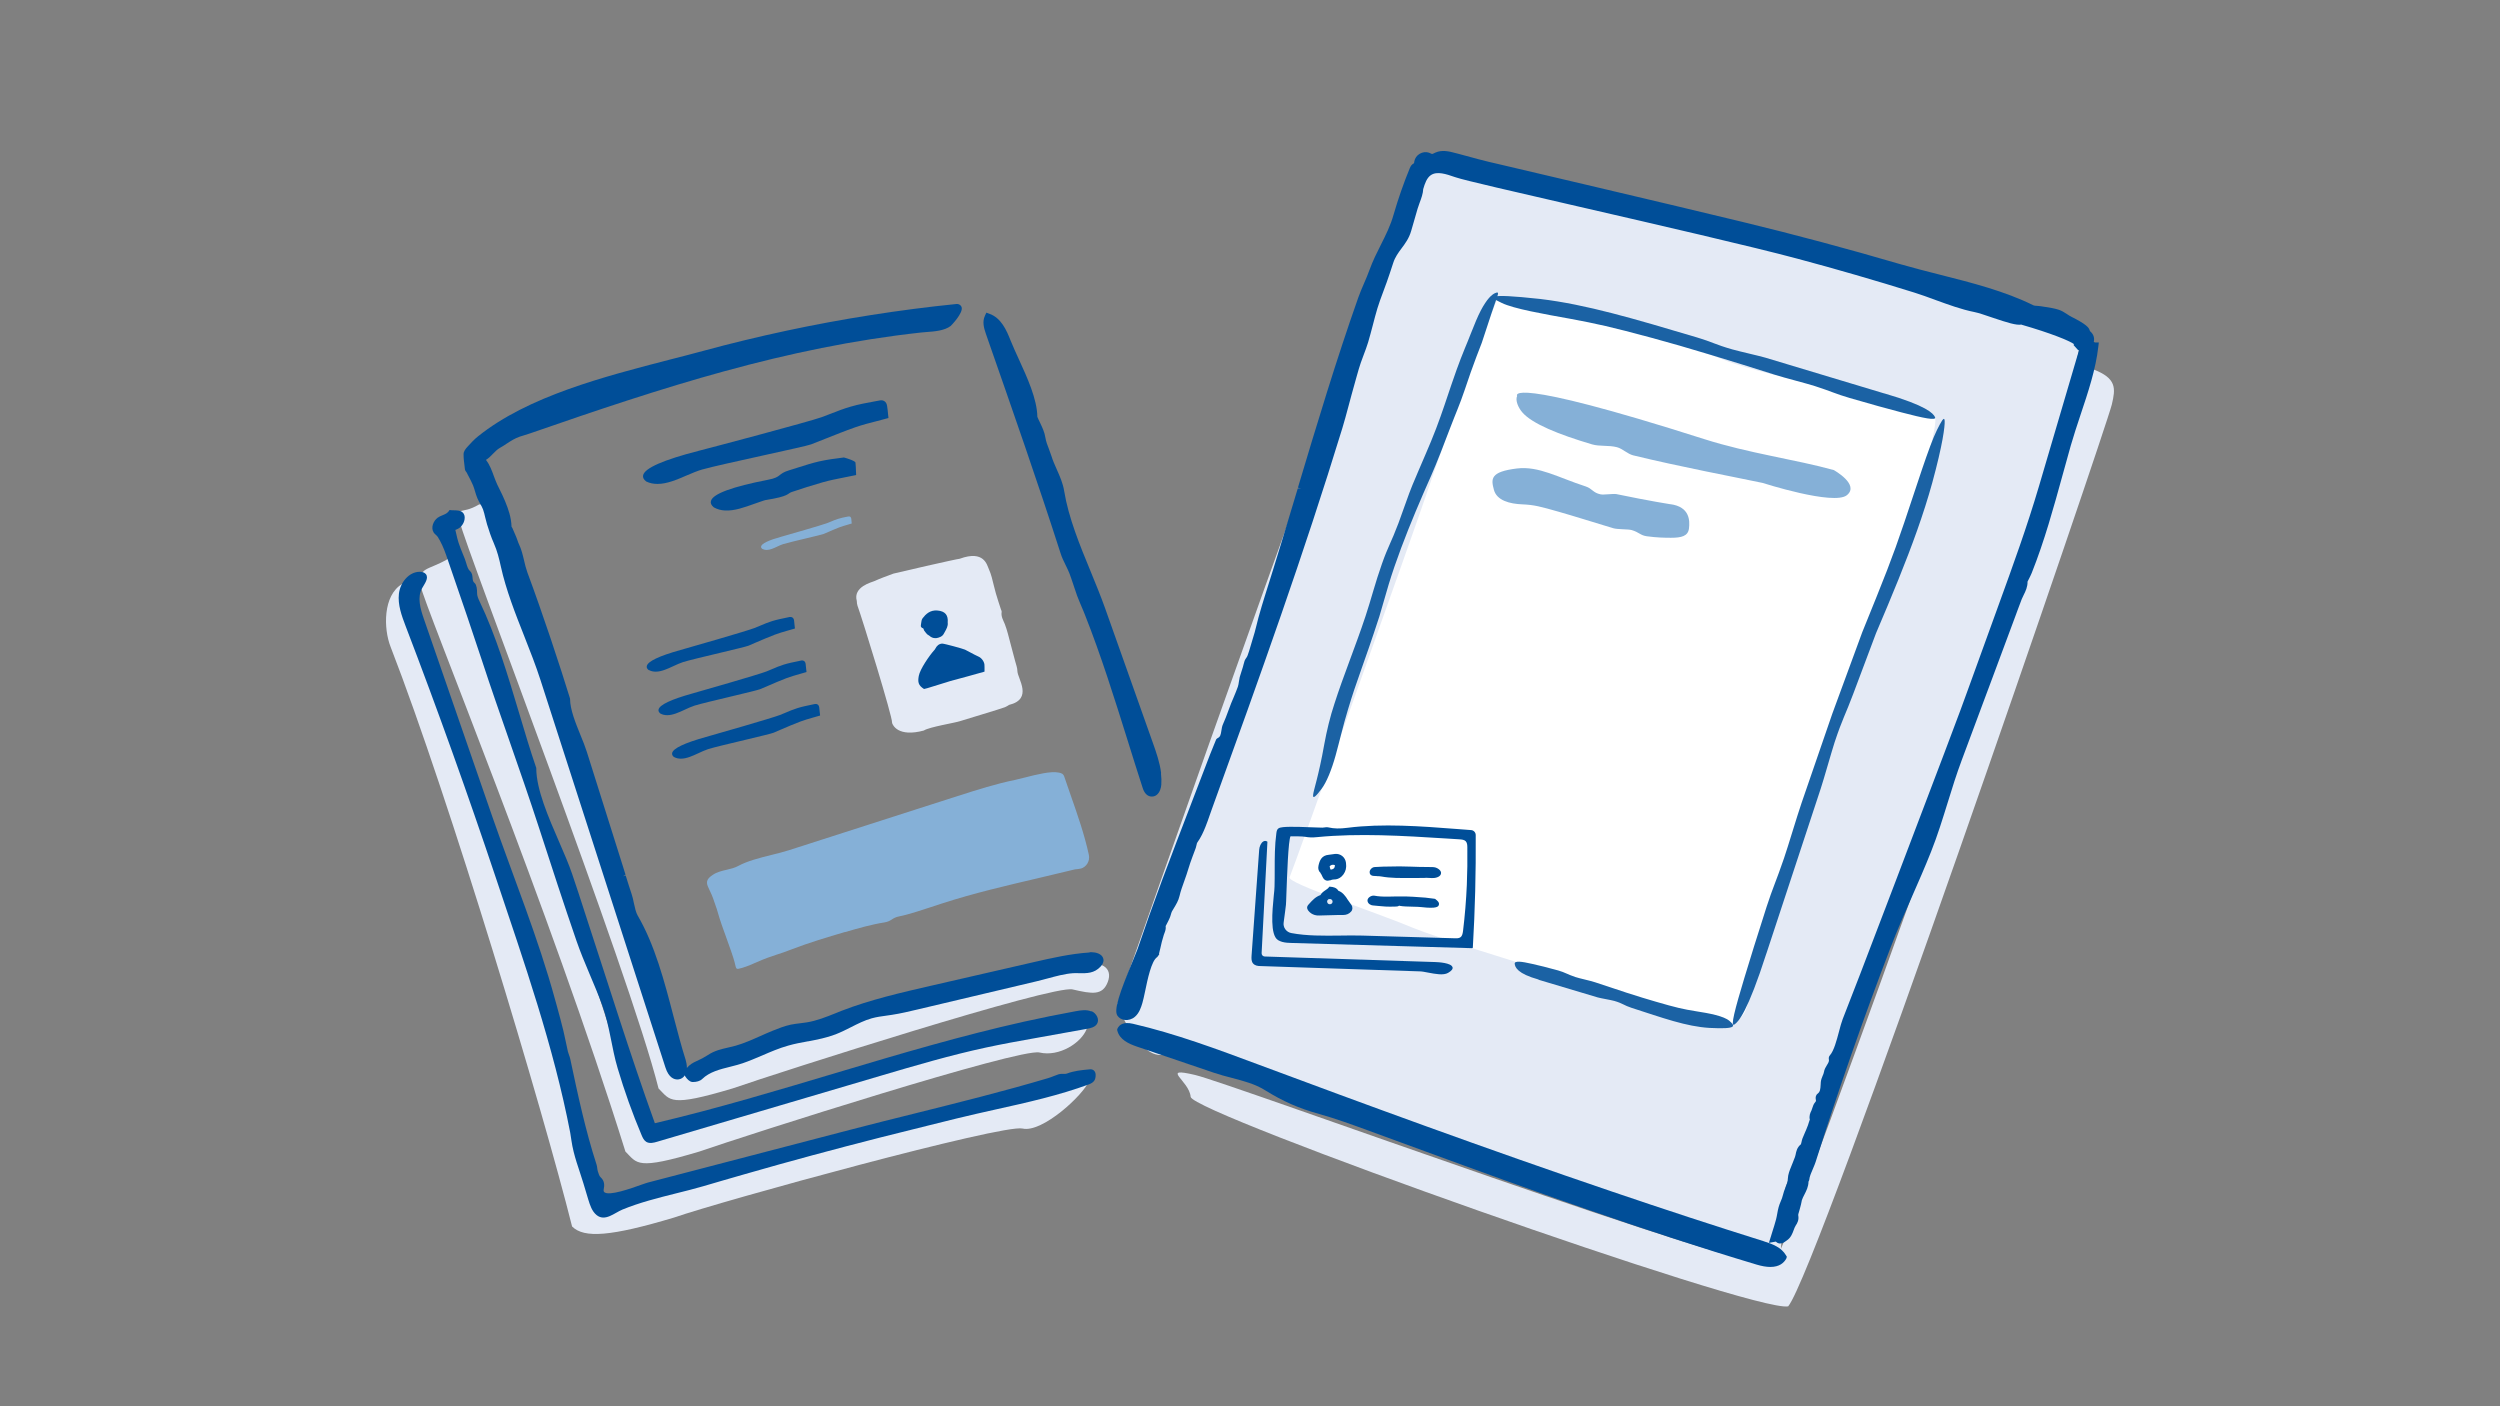 <svg width="272" height="153" viewBox="0 0 272 153" fill="none" xmlns="http://www.w3.org/2000/svg">
<rect x="0" y="0" width="272" height="153" fill="#808080" stroke="none"/>
<path d="M160.028 18.28C160.028 18.28 157.108 16.982 154.991 18.28C152.874 19.578 121.541 109.35 121.541 109.35C121.541 109.35 123.849 115.043 126.386 114.769C128.923 114.495 177.263 132.874 177.875 132.462C178.486 132.051 193.76 135.917 193.76 135.917L194.271 129.163L221.106 60.328C221.106 60.328 226.042 38.989 226.207 38.02C226.371 37.051 225.002 35.991 224.391 35.836C223.779 35.681 160.028 18.28 160.028 18.28Z" fill="#E4EAF5"/>
<g style="mix-blend-mode:multiply">
<path d="M52.132 54.881C50.006 56.133 49.723 54.844 50.07 56.901C50.417 58.957 68.465 105.721 71.649 118.424C72.963 119.731 72.817 120.48 79.697 118.424C85.089 116.56 114.534 107.147 116.696 107.649C118.858 108.152 119.953 108.326 120.528 106.836C121.094 105.346 119.953 104.368 117.125 104.981C114.333 105.365 94.588 109.76 93.401 110.373C92.215 110.985 77.279 115.5 75.791 116.651C74.879 116.843 73.127 116.194 73.145 115.354C73.155 114.513 53.3 54.881 53.3 54.881H52.132Z" fill="#E4EAF5"/>
</g>
<g style="mix-blend-mode:multiply">
<path d="M48.701 60.83C46.575 62.082 45.426 61.68 45.763 63.736C46.064 65.619 59.879 99.104 68.045 125.287C69.359 126.594 69.213 127.344 76.093 125.287C81.485 123.423 110.93 114.01 113.092 114.512C115.254 115.015 117.663 113.443 118.229 111.953C118.795 110.464 116.349 111.231 113.521 111.844C110.729 112.228 91.111 117.355 89.925 117.967C88.739 118.579 73.675 122.372 72.178 123.514C71.266 123.706 69.514 123.057 69.532 122.217C69.55 121.376 49.477 60.373 49.477 60.373L48.701 60.839V60.83Z" fill="#E4EAF5"/>
</g>
<g style="mix-blend-mode:multiply">
<path d="M43.766 63.527C41.64 64.779 41.731 68.417 42.488 70.354C48.93 86.96 59.058 120.728 62.242 133.441C63.556 134.747 66.449 134.528 73.329 132.472C78.721 130.607 109.087 122.282 111.249 122.785C113.412 123.287 117.919 119.092 118.494 117.594C119.06 116.104 112.189 119.092 109.361 119.705C106.569 120.089 87.243 124.548 86.057 125.161C84.871 125.773 69.241 129.246 67.744 130.397C66.832 130.589 65.263 131.302 65.281 130.461C65.299 129.62 44.505 65.648 44.505 65.648L43.757 63.527H43.766Z" fill="#E4EAF5"/>
</g>
<g style="mix-blend-mode:multiply">
<path d="M227.722 40.176C230.331 41.163 230.176 42.269 229.766 44.014C229.136 46.655 197.803 138.21 194.555 142.13C190.923 142.871 129.69 121.129 129.544 119.338C129.398 117.556 126.149 116.057 130.009 116.952C133.869 117.848 191.343 138.986 192.976 137.497C194.61 136.007 228.123 41.4 227.722 40.176Z" fill="#E4EAF5"/>
</g>
<path d="M100.538 79.474C97.682 80.25 97.125 78.852 97.071 78.688C97.061 78.66 97.052 78.624 97.052 78.596C97.125 78.066 93.841 67.392 93.293 65.893C93.238 65.738 93.229 65.564 93.22 65.39C92.782 63.828 94.881 63.343 95.109 63.233C95.784 62.923 96.496 62.676 97.198 62.411C97.381 62.347 104.169 60.793 104.416 60.793C107.08 59.816 107.381 61.479 107.582 61.908C107.719 62.192 107.81 62.502 107.901 62.804C108.056 63.38 108.184 63.974 108.348 64.549C108.513 65.134 108.713 65.71 108.896 66.286C108.932 66.386 108.996 66.496 108.978 66.588C108.896 67.081 109.151 67.474 109.325 67.903C109.589 68.589 109.753 69.32 109.945 70.033C110.118 70.663 110.283 71.294 110.447 71.925C110.538 72.29 110.693 72.656 110.693 73.021C110.711 73.826 112.436 76.046 109.781 76.695C109.644 76.787 109.498 76.878 109.343 76.942C108.978 77.097 104.963 78.294 104.425 78.468C103.905 78.642 101.149 79.09 100.538 79.464V79.474Z" fill="#E4EAF5"/>
<path d="M76.449 51.07C77.462 50.777 80.445 50.128 83.073 49.543C85.674 48.968 87.927 48.474 88.256 48.346C88.767 48.145 89.269 47.944 89.78 47.743C90.847 47.323 91.951 46.875 93.046 46.491C93.803 46.226 94.579 46.025 95.409 45.815C95.793 45.714 96.176 45.614 96.577 45.504L96.659 45.486V45.403C96.641 45.303 96.632 45.193 96.623 45.084C96.596 44.791 96.568 44.462 96.513 44.142C96.477 43.923 96.377 43.749 96.222 43.649C96.085 43.557 95.911 43.53 95.729 43.566L95.227 43.658C94.342 43.822 93.42 43.987 92.553 44.243C91.814 44.453 91.094 44.736 90.391 45.01C90.062 45.138 89.734 45.266 89.406 45.385C88.073 45.87 77.553 48.657 76.047 49.041C72.197 50.028 70.144 50.923 69.971 51.709C69.916 51.947 70.025 52.166 70.308 52.386C70.701 52.578 71.111 52.651 71.54 52.651C72.562 52.651 73.639 52.194 74.688 51.737C75.281 51.481 75.892 51.225 76.467 51.06L76.449 51.07Z" fill="#004E98"/>
<path d="M77.663 55.202C78.047 55.412 78.448 55.522 78.868 55.54C79.89 55.604 80.985 55.202 82.061 54.818C82.663 54.599 83.293 54.38 83.877 54.242C84.908 54.014 80.647 54.836 83.302 54.407C85.939 53.986 85.629 53.703 86.14 53.53C87.235 53.164 88.366 52.798 89.489 52.479C90.264 52.259 91.049 52.104 91.888 51.939C92.272 51.866 92.664 51.784 93.065 51.702L93.147 51.684V51.601C93.138 51.501 93.138 51.382 93.129 51.263C93.12 50.98 93.111 50.651 93.074 50.331C93.056 50.112 91.815 49.773 91.815 49.773C90.921 49.883 89.999 50.002 89.114 50.203C88.366 50.377 87.636 50.605 86.925 50.834C86.587 50.943 86.249 51.053 85.903 51.153C84.543 51.565 85.1 51.903 83.576 52.195C79.671 52.954 77.572 53.721 77.353 54.498C77.28 54.736 77.38 54.964 77.654 55.193L77.663 55.202Z" fill="#004E98"/>
<path d="M82.946 59.726C83.092 59.799 83.247 59.835 83.402 59.835C83.776 59.835 84.178 59.653 84.561 59.47C84.78 59.369 85.008 59.26 85.218 59.196C85.592 59.077 86.687 58.821 87.663 58.583C88.621 58.355 89.452 58.154 89.579 58.108C89.762 58.026 89.954 57.953 90.136 57.87C90.528 57.697 90.939 57.523 91.34 57.368C91.623 57.258 91.906 57.185 92.207 57.094C92.344 57.057 92.49 57.011 92.636 56.966H92.663V56.929C92.663 56.892 92.663 56.847 92.654 56.801C92.645 56.682 92.636 56.554 92.618 56.426C92.609 56.335 92.563 56.271 92.508 56.225C92.463 56.189 92.399 56.18 92.326 56.189L92.134 56.225C91.806 56.289 91.477 56.353 91.149 56.463C90.875 56.545 90.611 56.664 90.346 56.774C90.227 56.829 90.1 56.874 89.981 56.92C89.488 57.112 85.61 58.227 85.054 58.382C83.63 58.775 82.873 59.132 82.809 59.452C82.791 59.543 82.827 59.634 82.937 59.717L82.946 59.726Z" fill="#85B0D7"/>
<path d="M70.609 72.904C70.846 73.032 71.092 73.077 71.347 73.077C71.959 73.077 72.616 72.776 73.245 72.483C73.601 72.319 73.975 72.145 74.313 72.036C74.924 71.844 76.722 71.414 78.3 71.039C79.87 70.665 81.229 70.336 81.43 70.254C81.731 70.126 82.041 69.998 82.342 69.861C82.99 69.586 83.656 69.294 84.313 69.047C84.769 68.874 85.235 68.746 85.737 68.599C85.965 68.535 86.202 68.471 86.439 68.398L86.485 68.38V68.325C86.476 68.252 86.467 68.179 86.457 68.106C86.439 67.923 86.421 67.713 86.394 67.503C86.375 67.356 86.311 67.247 86.211 67.183C86.129 67.128 86.029 67.11 85.919 67.128L85.618 67.192C85.089 67.302 84.532 67.411 84.003 67.576C83.556 67.713 83.127 67.896 82.698 68.078C82.498 68.161 82.297 68.243 82.096 68.325C81.293 68.645 74.952 70.464 74.039 70.72C71.713 71.368 70.481 71.953 70.371 72.465C70.335 72.621 70.399 72.767 70.572 72.904H70.609Z" fill="#004E98"/>
<path d="M71.86 77.638C72.097 77.766 72.343 77.812 72.599 77.812C73.21 77.812 73.867 77.51 74.497 77.218C74.853 77.053 75.227 76.88 75.573 76.77C76.185 76.578 77.982 76.148 79.561 75.774C81.13 75.399 82.49 75.07 82.69 74.988C82.991 74.86 83.293 74.732 83.594 74.604C84.242 74.321 84.907 74.037 85.574 73.781C86.03 73.608 86.495 73.48 86.997 73.334C87.225 73.27 87.462 73.206 87.7 73.133L87.745 73.114V73.059C87.736 72.996 87.727 72.922 87.718 72.849C87.7 72.657 87.681 72.447 87.654 72.237C87.636 72.091 87.572 71.981 87.481 71.917C87.398 71.862 87.298 71.844 87.189 71.862L86.888 71.926C86.349 72.036 85.802 72.146 85.272 72.31C84.825 72.447 84.387 72.63 83.968 72.813C83.767 72.895 83.575 72.977 83.375 73.059C82.572 73.379 76.23 75.198 75.318 75.454C72.991 76.103 71.759 76.688 71.65 77.2C71.613 77.355 71.686 77.501 71.851 77.638H71.86Z" fill="#004E98"/>
<path d="M73.347 82.371C73.585 82.499 73.831 82.544 74.086 82.544C74.698 82.544 75.355 82.243 75.984 81.95C76.34 81.786 76.714 81.612 77.052 81.502C77.663 81.311 79.461 80.881 81.048 80.506C82.618 80.132 83.977 79.802 84.169 79.72C84.47 79.592 84.78 79.464 85.081 79.327C85.729 79.053 86.395 78.761 87.052 78.514C87.508 78.34 87.974 78.212 88.475 78.066C88.704 78.002 88.941 77.938 89.178 77.865L89.224 77.847V77.792C89.215 77.728 89.206 77.646 89.196 77.573C89.178 77.39 89.16 77.18 89.132 76.969C89.114 76.823 89.05 76.713 88.959 76.65C88.877 76.595 88.777 76.576 88.667 76.595L88.366 76.659C87.837 76.768 87.28 76.878 86.76 77.043C86.313 77.18 85.884 77.362 85.455 77.545C85.255 77.627 85.054 77.71 84.853 77.792C84.05 78.112 77.709 79.93 76.796 80.186C74.47 80.835 73.238 81.42 73.128 81.932C73.092 82.087 73.165 82.234 73.329 82.371H73.347Z" fill="#004E98"/>
<path d="M191.901 135.048C186.591 133.384 181.198 131.621 175.422 129.656C161.608 124.967 148.177 120.023 136.854 115.801C132.465 114.165 127.921 112.465 123.267 111.387C122.218 111.14 121.78 111.506 121.589 111.89L121.543 112.036L121.57 112.155C121.826 113.114 122.793 113.562 123.705 113.873L132.1 116.724C132.72 116.934 133.368 117.108 134.016 117.272C135.257 117.601 136.543 117.93 137.62 118.607C139.618 119.841 141.27 120.572 143.524 121.202C145.294 121.696 147.073 122.345 148.825 122.984L155.212 125.324C166.052 129.299 178.661 133.851 191.116 137.588C191.673 137.753 192.175 137.844 192.613 137.844C193.625 137.844 194.1 137.378 194.346 136.94L194.41 136.739L194.319 136.583C193.817 135.715 192.85 135.349 191.892 135.048H191.901Z" fill="#004E98"/>
<path d="M227.896 37.234C227.896 37.234 227.841 37.225 227.804 37.206C227.905 36.759 227.777 36.366 227.421 36.055C227.403 36.046 227.366 35.991 227.339 35.89C227.257 35.635 226.956 35.26 225.386 34.474C225.213 34.392 225.049 34.282 224.885 34.172C224.611 33.989 224.319 33.807 223.981 33.697C223.498 33.542 223.005 33.469 222.521 33.395C222.348 33.368 222.184 33.341 222.01 33.313C221.892 33.295 221.764 33.286 221.636 33.277C221.481 33.277 221.326 33.258 221.244 33.222C218.151 31.686 214.538 30.764 211.025 29.877C209.592 29.511 208.114 29.137 206.727 28.735C201.088 27.08 195.322 25.536 189.592 24.147C181.124 22.091 163.113 17.878 163.058 17.859C161.607 17.539 160.175 17.146 158.779 16.762L158.395 16.662C157.629 16.452 156.89 16.287 156.178 16.598C156.133 16.616 156.087 16.644 156.041 16.662C155.977 16.699 155.85 16.762 155.804 16.753C155.777 16.753 155.713 16.726 155.667 16.699C155.603 16.671 155.549 16.644 155.485 16.616C155.156 16.497 154.791 16.543 154.472 16.726C154.153 16.909 153.943 17.21 153.879 17.549C153.879 17.585 153.87 17.622 153.861 17.676C153.861 17.713 153.851 17.759 153.842 17.759C153.788 17.786 153.733 17.823 153.678 17.868C153.505 18.005 153.432 18.188 153.377 18.316C152.702 19.961 152.118 21.643 151.634 23.315C151.278 24.576 150.767 25.573 150.238 26.633C149.809 27.483 149.371 28.351 148.988 29.402C148.815 29.886 148.605 30.37 148.395 30.855C148.185 31.348 147.957 31.869 147.775 32.39C145.384 39.162 143.258 46.227 141.214 53.053L141.515 53.145H141.196C140.046 56.974 138.86 60.931 137.637 64.779C137.4 65.528 137.163 66.323 136.917 67.201C136.844 67.475 136.771 67.758 136.707 68.032C136.643 68.288 136.579 68.553 136.506 68.809C136.324 69.458 136.123 70.107 135.931 70.737L135.867 70.938C135.822 71.094 135.767 71.24 135.721 71.359L135.621 71.542C135.539 71.642 135.466 71.752 135.411 71.898C135.365 72.035 135.329 72.172 135.293 72.318C135.274 72.401 135.256 72.483 135.229 72.565C135.192 72.684 135.156 72.803 135.101 72.967C135.028 73.196 134.946 73.433 134.882 73.671C134.845 73.835 134.818 74.009 134.791 74.174C134.763 74.365 134.736 74.558 134.681 74.713C134.553 75.078 134.398 75.444 134.243 75.819C134.143 76.047 134.042 76.285 133.951 76.513C133.842 76.778 133.75 77.052 133.641 77.336C133.468 77.811 133.285 78.304 133.075 78.761C132.957 79.008 132.92 79.273 132.884 79.511C132.82 79.931 132.774 80.16 132.5 80.297C132.382 80.352 132.309 80.443 132.281 80.543L132.09 81.01C131.944 81.357 131.798 81.713 131.661 82.07C130.995 83.824 130.32 85.588 129.626 87.379C128.568 90.139 127.473 92.982 126.424 95.796C125.502 98.282 124.608 100.786 123.768 103.254C123.695 103.464 123.513 103.903 123.285 104.46C121.788 108.07 121.159 109.898 121.579 110.51C121.752 110.766 122.026 110.921 122.354 110.967C122.756 111.022 123.175 110.894 123.486 110.62C123.96 110.209 124.152 109.587 124.289 109.13C124.38 108.829 124.471 108.399 124.59 107.842C124.845 106.599 125.274 104.515 125.904 104.131L126.123 103.839L126.104 103.757C126.141 103.61 126.168 103.464 126.205 103.327L126.232 103.226C126.342 102.724 126.46 102.203 126.624 101.709C126.643 101.655 126.67 101.591 126.688 101.536C126.77 101.326 126.871 101.07 126.825 100.75C126.825 100.732 126.843 100.722 126.852 100.704L126.971 100.476C127.071 100.284 127.181 100.074 127.263 99.873C127.318 99.754 127.354 99.626 127.391 99.498C127.427 99.37 127.464 99.251 127.509 99.16C127.573 99.041 127.646 98.922 127.738 98.776C127.957 98.41 128.212 97.999 128.331 97.487C128.449 96.966 128.641 96.436 128.832 95.906C128.924 95.65 129.015 95.394 129.097 95.148C129.161 94.965 129.216 94.782 129.289 94.544C129.362 94.325 129.426 94.106 129.499 93.886C129.59 93.63 129.681 93.384 129.772 93.128L129.818 93.009C129.909 92.753 130.009 92.506 130.101 92.251C130.137 92.15 130.155 92.049 130.183 91.931C130.201 91.83 130.228 91.721 130.256 91.684C130.657 91.126 130.931 90.514 131.141 89.993C131.314 89.555 131.479 89.107 131.625 88.668C131.707 88.44 131.789 88.202 131.871 87.974C137.145 73.415 141.862 60.255 146.05 46.574C146.278 45.815 146.488 45.048 146.689 44.289L147.045 42.964C147.218 42.333 147.391 41.694 147.574 41.063L147.629 40.871C147.756 40.414 147.893 39.939 148.048 39.482C148.149 39.181 148.267 38.879 148.377 38.586C148.541 38.148 148.714 37.7 148.851 37.243C149.034 36.64 149.189 36.018 149.362 35.379C149.517 34.776 149.682 34.145 149.864 33.542C150.037 32.966 150.256 32.381 150.448 31.869C150.558 31.568 150.676 31.257 150.786 30.946L150.868 30.727C151.105 30.032 151.361 29.32 151.579 28.616C151.78 27.976 152.145 27.483 152.492 27.017C152.875 26.505 153.313 25.92 153.541 25.106L154.235 22.703C154.289 22.529 154.362 22.328 154.445 22.091C154.627 21.606 154.828 21.058 154.846 20.573C155.028 19.943 155.238 19.358 155.676 19.056C156.342 18.599 157.346 18.938 158.24 19.248L158.414 19.303C159.317 19.614 164.855 20.884 171.872 22.502L171.954 22.52C180.239 24.43 190.55 26.806 195.541 28.141C199.783 29.274 204.063 30.517 208.251 31.824C209.017 32.061 209.811 32.354 210.578 32.637C211.965 33.14 213.397 33.67 214.82 33.953C215.286 34.044 215.988 34.291 216.746 34.547C218.443 35.123 219.383 35.406 219.921 35.315C219.939 35.324 219.967 35.333 219.994 35.342C223.069 36.229 225.186 37.078 225.669 37.453L225.587 37.526L226.135 38.13L226.208 38.066L221.855 52.852C220.541 57.312 219.027 61.48 217.421 65.903L214.246 74.667C213.926 75.544 213.616 76.413 213.288 77.29C212.749 78.734 212.22 80.132 211.59 81.805L206.271 95.806C205.085 98.922 203.743 102.45 202.402 105.941C201.763 107.586 201.134 109.231 200.486 110.876C200.349 111.232 200.221 111.707 200.075 112.265C199.829 113.188 199.528 114.339 199.09 114.824C198.99 114.933 198.944 115.098 198.981 115.262C199.026 115.464 198.935 115.619 198.771 115.884C198.643 116.094 198.488 116.341 198.442 116.652C198.424 116.77 198.369 116.898 198.305 117.045C198.223 117.237 198.132 117.465 198.105 117.712C198.105 117.812 198.086 117.922 198.086 118.022C198.059 118.507 198.032 118.79 197.749 119C197.557 119.147 197.512 119.412 197.557 119.613C197.594 119.768 197.585 119.814 197.484 119.933C197.32 120.115 197.247 120.344 197.183 120.545C197.156 120.636 197.128 120.728 197.092 120.81C196.946 121.093 196.809 121.431 196.909 121.824C196.891 121.861 196.873 121.897 196.864 121.934L196.818 122.071C196.782 122.19 196.745 122.3 196.709 122.418C196.654 122.574 196.59 122.738 196.517 122.903L196.371 123.241C196.28 123.442 196.188 123.652 196.106 123.871C196.061 123.99 196.033 124.118 196.006 124.246C195.988 124.338 195.96 124.465 195.942 124.493C195.513 124.84 195.431 125.27 195.358 125.644C195.331 125.8 195.267 125.964 195.185 126.156C195.139 126.266 195.103 126.375 195.057 126.485C195.002 126.641 194.938 126.796 194.875 126.942C194.719 127.326 194.537 127.765 194.519 128.222C194.519 128.56 194.391 128.861 194.254 129.209C194.154 129.464 194.044 129.73 193.98 130.031C193.935 130.25 193.844 130.47 193.743 130.707C193.661 130.908 193.57 131.119 193.515 131.338C193.442 131.576 193.406 131.831 193.36 132.069C193.323 132.27 193.287 132.48 193.232 132.681C193.123 133.102 192.986 133.522 192.849 133.961C192.785 134.162 192.721 134.372 192.657 134.582L192.457 135.222L193.114 135.103C193.114 135.103 193.177 135.094 193.205 135.085C193.314 135.195 193.433 135.259 193.561 135.286H193.688C193.935 135.295 194.117 135.167 194.291 135.039L194.382 134.975C194.847 134.674 195.011 134.217 195.148 133.842C195.221 133.65 195.276 133.486 195.367 133.349C195.559 133.074 195.741 132.718 195.65 132.234C195.632 132.151 195.687 131.987 195.732 131.841C195.769 131.74 195.796 131.64 195.814 131.548L195.878 131.311C195.906 131.219 195.933 131.119 195.951 131.027C195.97 130.963 195.979 130.89 195.997 130.808C196.006 130.726 196.024 130.653 196.043 130.579C196.106 130.378 196.216 130.177 196.316 129.976C196.526 129.565 196.763 129.108 196.763 128.569C196.791 128.532 196.809 128.487 196.836 128.413L196.855 128.313C196.855 128.066 197.101 127.481 197.274 127.097C197.384 126.842 197.484 126.595 197.539 126.421C200.012 118.58 202.767 110.72 205.705 103.062C206.435 101.161 207.265 99.278 208.068 97.451C208.716 95.979 209.446 94.316 210.094 92.68C210.806 90.898 211.371 89.052 211.928 87.261C212.393 85.744 212.886 84.172 213.452 82.664C214.355 80.251 215.249 77.838 216.153 75.416L216.39 74.786C217.348 72.209 218.297 69.641 219.264 67.064L219.492 66.442C219.647 66.031 219.802 65.601 219.967 65.181C220.03 65.025 220.103 64.879 220.176 64.733C220.386 64.313 220.614 63.837 220.596 63.28C220.605 63.262 220.614 63.243 220.624 63.225L220.751 62.978C220.852 62.777 220.961 62.558 221.052 62.339C222.43 58.884 223.434 55.228 224.41 51.683C224.702 50.623 225.003 49.535 225.304 48.466C225.615 47.396 225.97 46.309 226.354 45.157C227.175 42.708 228.023 40.167 228.297 37.718L228.352 37.261H227.914L227.896 37.234Z" fill="#004E98"/>
<path d="M117.545 94.498L117.417 94.535C117.344 94.553 117.262 94.562 117.189 94.562C117.107 94.562 117.025 94.571 116.943 94.59C115.602 94.919 114.242 95.239 112.928 95.549C109.497 96.353 105.957 97.176 102.508 98.291C102.307 98.355 102.061 98.437 101.787 98.529C100.574 98.931 98.749 99.534 97.846 99.698C97.462 99.772 97.243 99.899 97.034 100.037C96.824 100.174 96.614 100.292 96.24 100.356C94.78 100.585 93.347 101.005 91.96 101.407H91.915C89.999 101.974 88.019 102.559 86.13 103.29C85.455 103.555 84.962 103.72 84.469 103.875C83.803 104.094 83.174 104.304 82.243 104.725C81.796 104.926 81.267 105.154 80.728 105.31C80.409 105.401 80.245 105.438 80.162 105.392C80.071 105.337 80.026 105.136 79.944 104.78V104.761C79.816 104.222 79.332 102.87 78.903 101.682C78.621 100.905 78.383 100.238 78.31 99.982C78.109 99.26 77.872 98.51 77.571 97.706C77.471 97.423 77.343 97.149 77.215 96.884C77.151 96.746 77.088 96.6 77.024 96.463C76.759 95.869 77.024 95.531 77.553 95.184C78.009 94.873 78.538 94.754 79.04 94.635C79.478 94.535 79.925 94.434 80.336 94.206C81.34 93.667 82.653 93.338 83.931 93.018C84.606 92.853 85.245 92.689 85.829 92.506L99.853 88.001L104.242 86.593L104.342 86.566C106.322 85.926 108.366 85.277 110.428 84.857C110.729 84.793 111.112 84.701 111.514 84.592C112.773 84.272 114.333 83.87 115.218 84.062C115.474 84.116 115.684 84.18 115.793 84.5C116.012 85.149 116.249 85.825 116.477 86.483C117.226 88.622 118.001 90.834 118.467 93.009C118.613 93.676 118.211 94.343 117.554 94.517L117.545 94.498Z" fill="#85B0D7"/>
<path d="M118.613 116.341L118.403 116.359C117.627 116.433 116.824 116.515 116.067 116.807C115.976 116.844 115.866 116.835 115.757 116.835C115.684 116.835 115.62 116.835 115.547 116.835H115.492C115.383 116.844 115.264 116.853 115.155 116.89C114.999 116.944 114.844 116.999 114.689 117.063C114.479 117.145 114.26 117.237 114.032 117.301C109.269 118.717 104.351 119.942 99.588 121.13C97.262 121.706 94.853 122.309 92.499 122.921L70.491 128.661C70.372 128.688 70.135 128.779 69.806 128.889C68.657 129.3 66.275 130.15 65.755 129.712C65.682 129.648 65.655 129.547 65.682 129.41C65.764 128.99 65.81 128.505 65.345 128.085C65.208 127.957 65.135 127.728 65.071 127.518L65.043 127.436C65.007 127.326 64.998 127.217 64.98 127.098C64.961 126.97 64.952 126.842 64.907 126.714C63.702 123.004 62.854 119.046 62.051 115.245C62.023 115.089 61.969 114.943 61.914 114.797C61.868 114.66 61.823 114.532 61.786 114.404C61.713 114.084 61.649 113.755 61.576 113.426C61.494 113.015 61.403 112.585 61.303 112.174C61.093 111.296 60.855 110.437 60.573 109.405C60.518 109.204 60.463 109.012 60.408 108.811C58.565 102.048 55.846 95.422 53.547 88.805L46.111 67.32C45.736 66.232 45.371 64.989 45.928 63.993C46.202 63.5 46.685 62.896 46.329 62.458C46.174 62.275 45.919 62.211 45.682 62.211C44.477 62.202 43.537 63.399 43.401 64.605C43.264 65.803 43.702 66.991 44.13 68.115C47.607 77.19 50.883 86.347 53.967 95.559C57.014 104.671 60.235 113.846 62.042 123.25C62.078 123.451 62.124 123.744 62.169 124.073C62.416 125.773 62.99 127.143 63.474 128.743C63.648 129.328 63.83 129.922 64.003 130.507C64.195 131.128 64.405 131.786 64.907 132.197C65.828 132.947 66.85 131.96 67.717 131.603C69.551 130.845 71.586 130.333 73.556 129.839C74.542 129.593 75.573 129.337 76.54 129.054L78.602 128.45C79.424 128.213 80.254 127.975 81.075 127.737C85.929 126.339 90.884 125.005 95.802 123.753C97.508 123.323 99.223 122.894 100.93 122.473L104.059 121.697C105.464 121.349 106.924 121.029 108.329 120.71C111.724 119.96 115.228 119.174 118.476 117.977C119.014 117.776 119.215 117.493 119.206 116.935C119.206 116.743 119.133 116.579 119.014 116.469C118.896 116.369 118.74 116.323 118.585 116.341H118.613Z" fill="#004E98"/>
<path d="M118.732 110.043C118.212 109.823 117.619 109.915 117.062 110.015C115.155 110.363 113.257 110.746 111.369 111.167C97.846 114.192 84.753 119.036 71.249 122.207C68.521 114.631 66.148 106.945 63.639 99.314C63.192 97.924 62.727 96.481 62.243 95.073C61.896 94.05 61.385 92.862 60.838 91.609C59.67 88.923 58.347 85.879 58.347 83.585V83.558C57.681 81.621 57.07 79.564 56.477 77.572C55.245 73.45 53.976 69.182 52.17 65.417C52.033 65.134 51.896 64.805 51.905 64.503C51.914 64.183 51.86 63.617 51.65 63.452C51.449 63.297 51.431 63.087 51.413 62.849C51.394 62.611 51.367 62.337 51.13 62.127C50.92 61.944 50.828 61.606 50.728 61.277C50.682 61.122 50.637 60.966 50.582 60.829C50.509 60.656 50.445 60.482 50.372 60.308C50.208 59.906 50.035 59.486 49.898 59.066C49.797 58.755 49.715 58.435 49.642 58.088C49.615 57.951 49.578 57.804 49.542 57.658C49.588 57.631 49.661 57.603 49.734 57.576C50.144 57.411 50.473 56.973 50.546 56.498C50.6 56.169 50.509 55.894 50.299 55.721C50.071 55.538 49.724 55.529 49.387 55.52C49.241 55.52 49.095 55.52 48.967 55.492H48.903L48.876 55.538C48.712 55.83 48.438 55.94 48.146 56.059C47.964 56.132 47.772 56.214 47.608 56.333C47.151 56.68 46.859 57.393 47.17 57.914C47.233 58.024 47.334 58.115 47.425 58.197C47.507 58.27 47.589 58.343 47.635 58.426C47.982 58.983 48.274 59.623 48.538 60.382L49.168 62.218C50.263 65.399 51.394 68.689 52.462 71.942C53.411 74.849 54.442 77.782 55.427 80.615C56.504 83.704 57.617 86.903 58.648 90.074C59.98 94.177 61.312 98.281 62.718 102.357C63.548 104.76 64.67 107.036 65.537 109.421C66.349 111.67 66.532 113.991 67.207 116.248C67.937 118.707 68.803 121.128 69.798 123.486C69.917 123.77 70.054 124.071 70.318 124.236C70.674 124.446 71.121 124.336 71.513 124.217C79.625 121.823 87.737 119.429 95.848 117.034C99.626 115.919 103.412 114.804 107.272 113.973C109.015 113.598 110.766 113.278 112.527 112.967C114.444 112.62 116.351 112.282 118.267 111.935C118.686 111.861 119.143 111.752 119.362 111.386C119.654 110.902 119.28 110.235 118.759 110.015L118.732 110.043Z" fill="#004E98"/>
<path d="M126.331 84.125C126.194 82.973 125.793 81.849 125.446 80.862L120.227 66.157C119.762 64.851 119.223 63.544 118.658 62.164C117.471 59.285 116.249 56.306 115.783 53.427C115.647 52.577 115.309 51.818 114.971 51.06C114.762 50.594 114.543 50.1 114.397 49.616C114.314 49.36 114.214 49.104 114.114 48.83C113.959 48.428 113.803 48.026 113.74 47.624C113.648 47.011 113.402 46.509 113.147 45.969C113.046 45.768 112.946 45.558 112.864 45.348C112.836 43.429 111.778 41.117 110.847 39.079C110.546 38.421 110.199 37.671 109.953 37.05C109.497 35.88 108.904 34.591 107.663 34.144L107.316 34.016L107.161 34.354C106.851 35.012 107.051 35.706 107.28 36.364L107.499 36.995C110.145 44.571 112.891 52.412 115.4 60.226C115.537 60.665 115.738 61.067 115.939 61.478C116.075 61.762 116.221 62.054 116.34 62.346C116.504 62.776 116.65 63.224 116.796 63.653L116.824 63.745C116.942 64.101 117.061 64.458 117.189 64.814C117.344 65.225 117.517 65.627 117.681 66.02C117.8 66.304 117.928 66.587 118.037 66.879C119.78 71.275 121.222 75.881 122.636 80.396C123.174 82.132 123.74 83.924 124.306 85.678C124.379 85.907 124.598 86.592 125.227 86.665H125.328C125.528 86.665 125.711 86.601 125.866 86.473C126.185 86.208 126.322 85.742 126.349 85.386C126.377 84.984 126.368 84.582 126.313 84.143L126.331 84.125Z" fill="#004E98"/>
<path d="M118.558 103.628C116.478 103.765 114.425 104.231 112.436 104.688L101.258 107.256C98.046 107.996 94.725 108.755 91.577 109.97C91.349 110.062 91.121 110.153 90.893 110.245C89.889 110.647 88.858 111.058 87.791 111.232C87.553 111.268 87.307 111.305 87.052 111.332C86.723 111.369 86.395 111.414 86.057 111.478C85.355 111.625 84.698 111.89 84.059 112.146C83.621 112.319 83.165 112.529 82.727 112.721C81.851 113.114 80.938 113.516 80.044 113.772C79.77 113.845 79.497 113.909 79.223 113.973C78.466 114.147 77.754 114.302 77.006 114.796C76.623 115.043 76.203 115.271 75.756 115.463C75.4 115.618 75.017 115.838 74.734 116.194C74.734 115.883 74.679 115.573 74.597 115.308C74.122 113.809 73.721 112.255 73.283 110.601C72.288 106.772 71.248 102.815 69.387 99.625C69.186 99.278 69.077 98.766 68.967 98.263C68.894 97.898 68.821 97.569 68.721 97.276C68.493 96.609 68.283 95.915 68.073 95.248L67.781 95.339L68.055 95.165C67.954 94.818 67.845 94.48 67.735 94.133L63.839 81.777C63.666 81.237 63.429 80.634 63.155 79.976C62.626 78.669 62.023 77.189 62.023 76.037L62.005 75.955C61.704 75.005 61.403 74.045 61.102 73.095C60.317 70.654 59.487 68.187 58.638 65.774C58.219 64.586 57.799 63.398 57.37 62.256C57.224 61.854 57.115 61.397 57.023 60.995C56.877 60.382 56.731 59.761 56.458 59.194C56.394 59.066 56.348 58.929 56.284 58.737C56.248 58.637 56.22 58.536 56.175 58.445C56.056 58.152 55.928 57.869 55.801 57.577L55.755 57.467C55.737 57.421 55.7 57.376 55.655 57.303C55.627 56.297 55.308 55.402 54.97 54.57C54.779 54.095 54.551 53.629 54.304 53.135L54.103 52.724C53.958 52.422 53.839 52.084 53.729 51.792C53.511 51.198 53.291 50.576 52.872 50.037C53.182 49.845 53.419 49.598 53.656 49.352C53.894 49.105 54.122 48.876 54.405 48.721C54.651 48.584 54.897 48.428 55.135 48.264C55.582 47.972 56.056 47.67 56.558 47.505L56.969 47.377C57.206 47.304 57.443 47.231 57.68 47.149C72.215 42.104 85.455 37.791 100.255 36.173C100.41 36.155 100.592 36.146 100.793 36.127C101.669 36.063 102.755 35.981 103.43 35.469C103.448 35.46 104.862 34.026 104.616 33.395C104.552 33.23 104.361 33.048 104.059 33.075C100.957 33.386 97.828 33.797 94.743 34.281C88.612 35.241 82.471 36.557 76.477 38.184C75.382 38.485 74.241 38.778 72.982 39.098C65.701 40.98 57.443 43.11 52.005 47.478C51.594 47.807 51.239 48.191 50.883 48.584C50.664 48.822 50.435 49.096 50.435 49.425C50.435 49.873 50.49 50.311 50.545 50.731L50.581 51.042C50.6 51.207 50.7 51.316 50.755 51.38L50.965 51.782C51.156 52.148 51.33 52.477 51.467 52.806C51.549 53.007 51.613 53.227 51.686 53.464C51.759 53.711 51.832 53.958 51.932 54.195C52.023 54.405 52.133 54.616 52.251 54.817C52.361 55.018 52.479 55.219 52.552 55.42C52.653 55.694 52.726 56.014 52.799 56.325C52.853 56.562 52.917 56.809 52.99 57.047C53.2 57.723 53.428 58.427 53.729 59.103C54.103 59.944 54.313 60.821 54.496 61.653C55.053 64.175 56.056 66.734 57.051 69.247C57.662 70.801 58.301 72.418 58.803 73.981L72.398 116.139C72.763 117.282 73.365 117.446 73.694 117.446C73.739 117.446 73.794 117.446 73.84 117.437C74.122 117.391 74.35 117.245 74.506 116.998C74.524 117.044 74.533 117.099 74.57 117.135C74.743 117.391 75.017 117.693 75.318 117.72C75.363 117.72 75.4 117.72 75.445 117.72C75.746 117.72 76.148 117.638 76.394 117.4C77.188 116.624 78.329 116.34 79.469 116.057C79.935 115.938 80.373 115.828 80.801 115.682C81.522 115.436 82.243 115.125 82.936 114.832C83.84 114.439 84.78 114.037 85.756 113.763C86.449 113.562 87.189 113.425 87.9 113.297H87.937C88.922 113.105 89.935 112.913 90.911 112.538C91.495 112.31 92.079 112.018 92.599 111.753C93.32 111.387 94.059 111.012 94.844 110.793C95.364 110.647 95.911 110.574 96.45 110.5C96.641 110.473 96.833 110.446 97.015 110.418C97.992 110.272 98.959 110.034 99.899 109.815L112.791 106.763C113.175 106.671 113.567 106.562 113.959 106.461C114.881 106.214 115.83 105.949 116.733 105.885C116.961 105.867 117.199 105.876 117.454 105.885C118.239 105.894 119.051 105.913 119.744 105.163C119.954 104.935 120.054 104.715 120.064 104.496C120.064 104.286 119.981 104.094 119.826 103.948C119.443 103.582 118.75 103.591 118.558 103.601V103.628Z" fill="#004E98"/>
<path d="M100.372 68.324C100.372 68.324 100.436 68.361 100.464 68.388C100.482 68.406 100.491 68.434 100.5 68.471C100.509 68.516 100.518 68.562 100.546 68.599C100.655 68.754 100.765 68.891 100.874 69.01C100.911 69.046 100.966 69.074 101.011 69.101C101.048 69.119 101.084 69.138 101.112 69.165C101.294 69.339 101.513 69.43 101.75 69.43C101.787 69.43 101.823 69.43 101.86 69.43C102.143 69.394 102.526 69.257 102.672 68.973C102.708 68.9 102.754 68.827 102.8 68.745C102.973 68.434 103.165 68.105 103.11 67.739C103.183 66.917 102.827 66.496 101.997 66.423C101.185 66.35 100.71 66.835 100.382 67.264C100.263 67.419 100.245 67.63 100.217 67.831C100.217 67.895 100.199 67.968 100.19 68.032C100.153 68.215 100.281 68.288 100.372 68.343V68.324Z" fill="#004E98"/>
<path d="M107.107 72.509C107.171 72.089 106.833 71.605 106.486 71.449C106.185 71.312 105.884 71.157 105.601 71.001C105.401 70.892 105.191 70.782 104.99 70.681C104.78 70.581 102.745 70.023 102.508 70.023C102.508 70.023 102.508 70.023 102.499 70.023C102.161 70.051 101.924 70.243 101.742 70.608C101.723 70.654 101.687 70.691 101.65 70.736L101.623 70.764C101.13 71.312 100.099 72.793 99.962 73.542C99.844 74.2 99.899 74.566 100.528 74.959C100.528 74.959 100.537 74.959 100.556 74.959C100.619 74.959 100.875 74.885 102.244 74.456C102.773 74.291 103.275 74.136 103.393 74.099C103.722 74.017 106.933 73.14 107.079 73.085L107.116 73.067V73.021C107.116 72.966 107.116 72.902 107.116 72.847C107.116 72.719 107.107 72.61 107.116 72.491L107.107 72.509Z" fill="#004E98"/>
<path d="M162.803 32.801C162.273 33.879 156.817 48.922 155.357 53.299C153.897 57.677 140.63 94.79 140.311 95.439C139.992 96.088 149.052 99.004 153.742 100.95C158.432 102.897 186.918 111.323 187.566 111.487C188.214 111.652 190.157 110.829 190.157 108.81C190.157 106.79 204.884 64.604 206.499 60.007C208.114 55.41 210.87 46.655 210.541 45.522C210.213 44.389 192.256 41.072 187.566 39.161C182.876 37.251 163.45 31.485 162.803 32.801Z" fill="white"/>
<path d="M159.325 38.03C159.325 38.03 158.75 39.373 157.883 41.941C157.445 43.221 156.943 44.802 156.259 46.602C155.584 48.394 154.635 50.459 153.659 52.808C153.312 53.612 152.491 56.043 152.153 56.92C151.35 59.05 151.022 59.443 150.356 61.343C149.644 63.345 149.151 65.291 148.576 67.019C148.002 68.764 147.381 70.4 146.806 71.972C146.222 73.544 145.675 75.043 145.2 76.523C144.708 77.995 144.352 79.512 144.087 80.947C143.458 84.52 142.901 85.982 142.865 86.503C142.819 87.015 143.266 86.53 143.786 85.827C144.315 85.132 144.872 83.78 145.31 82.208C145.748 80.627 146.14 78.89 146.642 77.263C147.618 73.964 148.376 72.31 150.073 67.074C150.383 66.023 150.73 64.835 151.095 63.564C151.478 62.312 151.934 60.987 152.436 59.644C153.44 56.957 154.626 54.188 155.721 51.729C156.259 50.514 157.29 47.873 157.683 46.803C158.504 44.656 158.768 44.162 159.371 42.389C159.808 41.073 160.228 39.885 160.63 38.825C160.83 38.295 161.031 37.81 161.214 37.308C161.378 36.824 161.524 36.376 161.661 35.955C162.108 34.566 162.473 33.488 162.719 32.793C162.966 32.108 163.102 31.779 162.856 31.825C162.619 31.879 162.172 32.08 161.579 32.985C161.277 33.433 160.949 34.054 160.593 34.895C160.411 35.316 160.228 35.791 160.018 36.312C159.818 36.842 159.599 37.354 159.316 38.048L159.325 38.03Z" fill="#1B62A4"/>
<path d="M205.02 42.81C205.02 42.81 200.358 41.411 192.082 38.916C191.361 38.706 189.235 38.231 188.469 38.012C186.607 37.481 186.27 37.198 184.637 36.714C177.748 34.667 172.602 33.131 167.574 32.528C161.36 31.852 162.099 32.345 163.404 32.967C164.709 33.597 167.957 34.164 170.85 34.685C173.733 35.224 175.248 35.553 179.719 36.76C183.304 37.719 188.761 39.392 193.131 40.781C194.226 41.128 196.544 41.713 197.456 42.005C199.299 42.599 199.71 42.855 201.252 43.303C203.533 43.97 205.44 44.491 206.873 44.866C209.281 45.496 210.723 45.798 210.532 45.387C210.34 44.975 209.619 44.144 205.011 42.8L205.02 42.81Z" fill="#1B62A4"/>
<path d="M167.401 106.599C167.401 106.599 169.719 107.294 173.825 108.518C174.181 108.619 175.257 108.793 175.641 108.902C176.562 109.167 176.708 109.396 177.511 109.652C180.914 110.748 183.442 111.681 185.978 111.836C189.108 112 188.761 111.607 188.168 111.077C187.566 110.547 185.969 110.246 184.537 110.026C183.104 109.798 182.356 109.624 180.157 108.985C178.387 108.482 175.704 107.605 173.551 106.873C173.013 106.691 171.845 106.453 171.389 106.298C170.476 105.987 170.294 105.804 169.527 105.585C168.396 105.265 167.429 105.036 166.708 104.872C165.503 104.598 164.755 104.506 164.801 104.872C164.846 105.238 165.093 105.932 167.392 106.572L167.401 106.599Z" fill="#1B62A4"/>
<path d="M192.191 103.72C192.191 103.72 194.317 97.25 198.104 85.771C198.432 84.784 199.254 81.851 199.6 80.781C200.449 78.213 200.796 77.729 201.626 75.508C202.502 73.169 203.323 70.975 204.108 68.901C204.975 66.854 205.796 64.925 206.544 63.061C208.04 59.351 209.29 55.933 210.23 52.524C211.38 48.311 211.608 46.392 211.581 45.797C211.544 45.203 211.188 45.898 210.741 46.785C209.865 48.557 208.506 52.962 207.183 56.856C205.869 60.758 205.057 62.759 202.611 68.791C201.708 71.249 200.567 74.366 199.363 77.629C198.241 80.9 197.064 84.309 196.014 87.352C195.494 88.87 194.545 92.086 194.107 93.357C193.231 95.925 192.903 96.51 192.21 98.648C191.188 101.81 190.376 104.461 189.773 106.444C188.77 109.77 188.24 111.772 188.697 111.47C189.153 111.169 190.129 110.127 192.191 103.711V103.72Z" fill="#1B62A4"/>
<path d="M199.518 51.144C195.339 49.983 190.312 49.334 185.412 47.772C163.513 40.789 165.064 43.083 165.064 43.083C164.836 43.568 165.201 44.363 165.612 44.847C166.67 46.099 169.599 47.278 173.213 48.347C174.052 48.594 175.037 48.42 175.932 48.658C176.552 48.823 177.063 49.389 177.702 49.545C182.93 50.815 188.523 51.857 191.771 52.542C191.771 52.542 199.518 55.028 200.941 53.877C202.365 52.725 199.518 51.144 199.518 51.144Z" fill="#85B0D7"/>
<path d="M181.744 54.863C181.744 54.863 179.609 54.534 175.859 53.758C175.539 53.694 174.49 53.858 174.143 53.785C173.304 53.611 173.249 53.164 172.528 52.926C169.508 51.948 167.428 50.687 165.046 50.97C162.099 51.327 162.227 52.122 162.537 53.291C162.847 54.461 164.271 54.818 165.612 54.873C166.944 54.927 167.61 55.119 169.581 55.677C171.16 56.125 173.569 56.883 175.512 57.468C175.996 57.614 177.109 57.559 177.519 57.669C178.341 57.907 178.459 58.245 179.171 58.345C180.22 58.492 181.124 58.51 181.799 58.51C182.939 58.51 183.66 58.336 183.761 57.495C183.861 56.655 183.861 55.138 181.735 54.854L181.744 54.863Z" fill="#85B0D7"/>
<path d="M160.248 103.025C160.485 98.995 160.586 94.9 160.558 90.852C160.558 90.569 160.339 90.331 160.056 90.313C159.582 90.276 159.098 90.24 158.615 90.203C154.591 89.892 150.43 89.573 146.589 90.066C145.759 90.176 145.138 90.157 144.572 90.029C144.399 89.984 144.226 90.002 144.052 90.029C143.998 90.029 143.934 90.039 143.879 90.048C143.833 90.048 143.56 90.048 143.24 90.029C142.227 89.984 140.339 89.911 139.6 89.993C139.125 90.048 138.934 90.121 138.87 90.633C138.687 91.958 138.687 93.338 138.687 94.681C138.687 95.266 138.687 95.869 138.669 96.454C138.669 96.674 138.632 97.03 138.587 97.441C138.423 99.15 138.167 101.736 139.052 102.285C139.189 102.367 139.344 102.431 139.499 102.477C139.855 102.577 140.229 102.586 140.549 102.596L160.139 103.162L160.239 103.144V103.025H160.248ZM158.907 101.965C158.743 102.093 158.524 102.093 158.268 102.084L148.213 101.791C147.428 101.764 146.598 101.782 145.795 101.791C144.016 101.81 142.182 101.837 140.494 101.517C139.946 101.417 139.572 100.896 139.663 100.356C139.727 99.945 139.782 99.525 139.828 99.114C139.855 98.894 139.882 98.666 139.91 98.446C139.928 98.337 139.937 97.862 139.965 97.139C140.028 95.403 140.165 91.364 140.412 90.989H140.466C140.822 90.989 141.753 90.989 141.999 91.044C142.392 91.117 142.802 91.135 143.295 91.08C147.83 90.633 152.666 90.934 157.346 91.227L158.779 91.318C159.053 91.336 159.317 91.364 159.472 91.528C159.628 91.693 159.646 91.958 159.646 92.214C159.664 93.566 159.646 94.937 159.591 96.281C159.518 97.944 159.381 99.625 159.18 101.27C159.144 101.545 159.098 101.819 158.907 101.965Z" fill="#004E98"/>
<path d="M158.031 105.237C157.912 104.753 156.452 104.68 156.16 104.671L137.601 104.067C137.51 104.067 137.419 104.022 137.355 103.958C137.291 103.885 137.264 103.802 137.264 103.702L137.893 91.629V91.574L137.848 91.547C137.72 91.474 137.583 91.474 137.455 91.547C137.191 91.693 137.017 92.123 136.999 92.452L136.169 103.985C136.151 104.296 136.141 104.616 136.351 104.844C136.452 104.954 136.57 105.009 136.698 105.054C136.844 105.1 137.017 105.109 137.173 105.109L154.472 105.685C154.71 105.685 155.047 105.758 155.394 105.822C156.169 105.968 157.045 106.142 157.547 105.85C157.93 105.63 158.086 105.429 158.04 105.237H158.031Z" fill="#004E98"/>
<path d="M156.188 97.826C156.133 97.789 156.133 97.789 155.741 97.743C155.549 97.725 155.33 97.698 155.23 97.68L155.074 97.661C154.454 97.616 154.053 97.588 153.77 97.57C153.277 97.533 152.672 97.521 151.954 97.533L151.06 97.552C150.439 97.561 149.965 97.533 149.536 97.451C149.372 97.424 149.18 97.469 149.016 97.588C148.888 97.68 148.806 97.798 148.788 97.917C148.77 98.036 148.806 98.155 148.888 98.264C148.97 98.365 149.089 98.438 149.226 98.484C149.271 98.493 149.326 98.502 149.372 98.511C149.6 98.529 149.791 98.548 149.947 98.566C150.576 98.63 150.832 98.657 151.744 98.639C151.954 98.639 152.127 98.621 152.219 98.539C152.255 98.539 152.301 98.557 152.355 98.566C152.647 98.621 153.186 98.639 153.715 98.648C154.098 98.657 154.454 98.667 154.655 98.694C156.379 98.895 156.48 98.621 156.544 98.466C156.653 98.173 156.315 97.935 156.188 97.844V97.826Z" fill="#004E98"/>
<path d="M149.855 95.331C150.001 95.331 150.138 95.331 150.266 95.359C151.315 95.551 152.392 95.532 153.432 95.523C153.751 95.523 154.071 95.523 154.39 95.523C154.901 95.523 155.083 95.523 155.165 95.505C155.229 95.505 155.375 95.514 155.749 95.532H155.822C156.078 95.551 156.662 95.459 156.771 95.094C156.817 94.938 156.79 94.71 156.406 94.481C156.169 94.335 155.895 94.335 155.676 94.335C154.645 94.335 154.034 94.308 153.496 94.29C152.674 94.262 152.072 94.244 150.466 94.29C150.156 94.299 149.855 94.317 149.554 94.335C149.28 94.353 149.016 94.628 149.016 94.884C149.016 95.094 149.116 95.222 149.308 95.277C149.362 95.295 149.417 95.304 149.481 95.304H149.527C149.636 95.313 149.746 95.322 149.855 95.322V95.331Z" fill="#004E98"/>
<path d="M146.544 97.743C146.298 97.405 146.042 97.058 145.623 96.921C145.413 96.573 145.066 96.5 144.719 96.473H144.637L144.582 96.537C144.482 96.674 144.345 96.765 144.19 96.866C143.989 97.003 143.789 97.149 143.661 97.387C143.132 97.569 142.785 97.953 142.447 98.328L142.356 98.428C142.073 98.739 142.292 99.004 142.356 99.096C142.538 99.324 142.767 99.47 143.04 99.552C143.195 99.598 143.369 99.617 143.551 99.607C144.226 99.589 144.902 99.571 145.577 99.552C145.677 99.552 145.787 99.552 145.896 99.552C145.978 99.552 146.06 99.552 146.133 99.552C146.498 99.552 146.79 99.424 147.009 99.169C147.174 98.977 147.192 98.684 147.028 98.447C146.873 98.218 146.708 97.99 146.535 97.752L146.544 97.743ZM144.436 97.743L144.555 97.853C144.637 97.798 144.747 97.798 144.838 97.853H144.847C144.975 97.935 145.002 98.072 144.975 98.163C144.947 98.264 144.874 98.374 144.701 98.383C144.537 98.392 144.436 98.282 144.409 98.182C144.372 98.081 144.382 97.953 144.518 97.862L144.436 97.734V97.743Z" fill="#004E98"/>
<path d="M143.679 95.02C143.752 95.084 143.797 95.194 143.852 95.322C143.87 95.367 143.888 95.413 143.916 95.449C144.007 95.632 144.135 95.751 144.29 95.797C144.408 95.833 144.536 95.824 144.691 95.778H144.737C144.865 95.724 144.992 95.687 145.111 95.687C145.43 95.696 145.722 95.587 145.978 95.349C146.261 95.084 146.452 94.682 146.461 94.307V94.17C146.461 94.069 146.452 93.978 146.443 93.877C146.37 93.265 145.85 92.845 145.239 92.909C145.129 92.918 145.02 92.936 144.919 92.954C144.801 92.973 144.682 92.991 144.573 93C143.797 93.064 143.569 93.612 143.45 94.197C143.377 94.526 143.469 94.8 143.697 95.002L143.679 95.02ZM144.655 94.261C144.81 94.088 145.002 94.042 145.239 94.124C145.239 94.417 145.111 94.563 144.837 94.609C144.783 94.609 144.773 94.609 144.773 94.609C144.737 94.581 144.691 94.38 144.664 94.252L144.655 94.261Z" fill="#004E98"/>
</svg>
